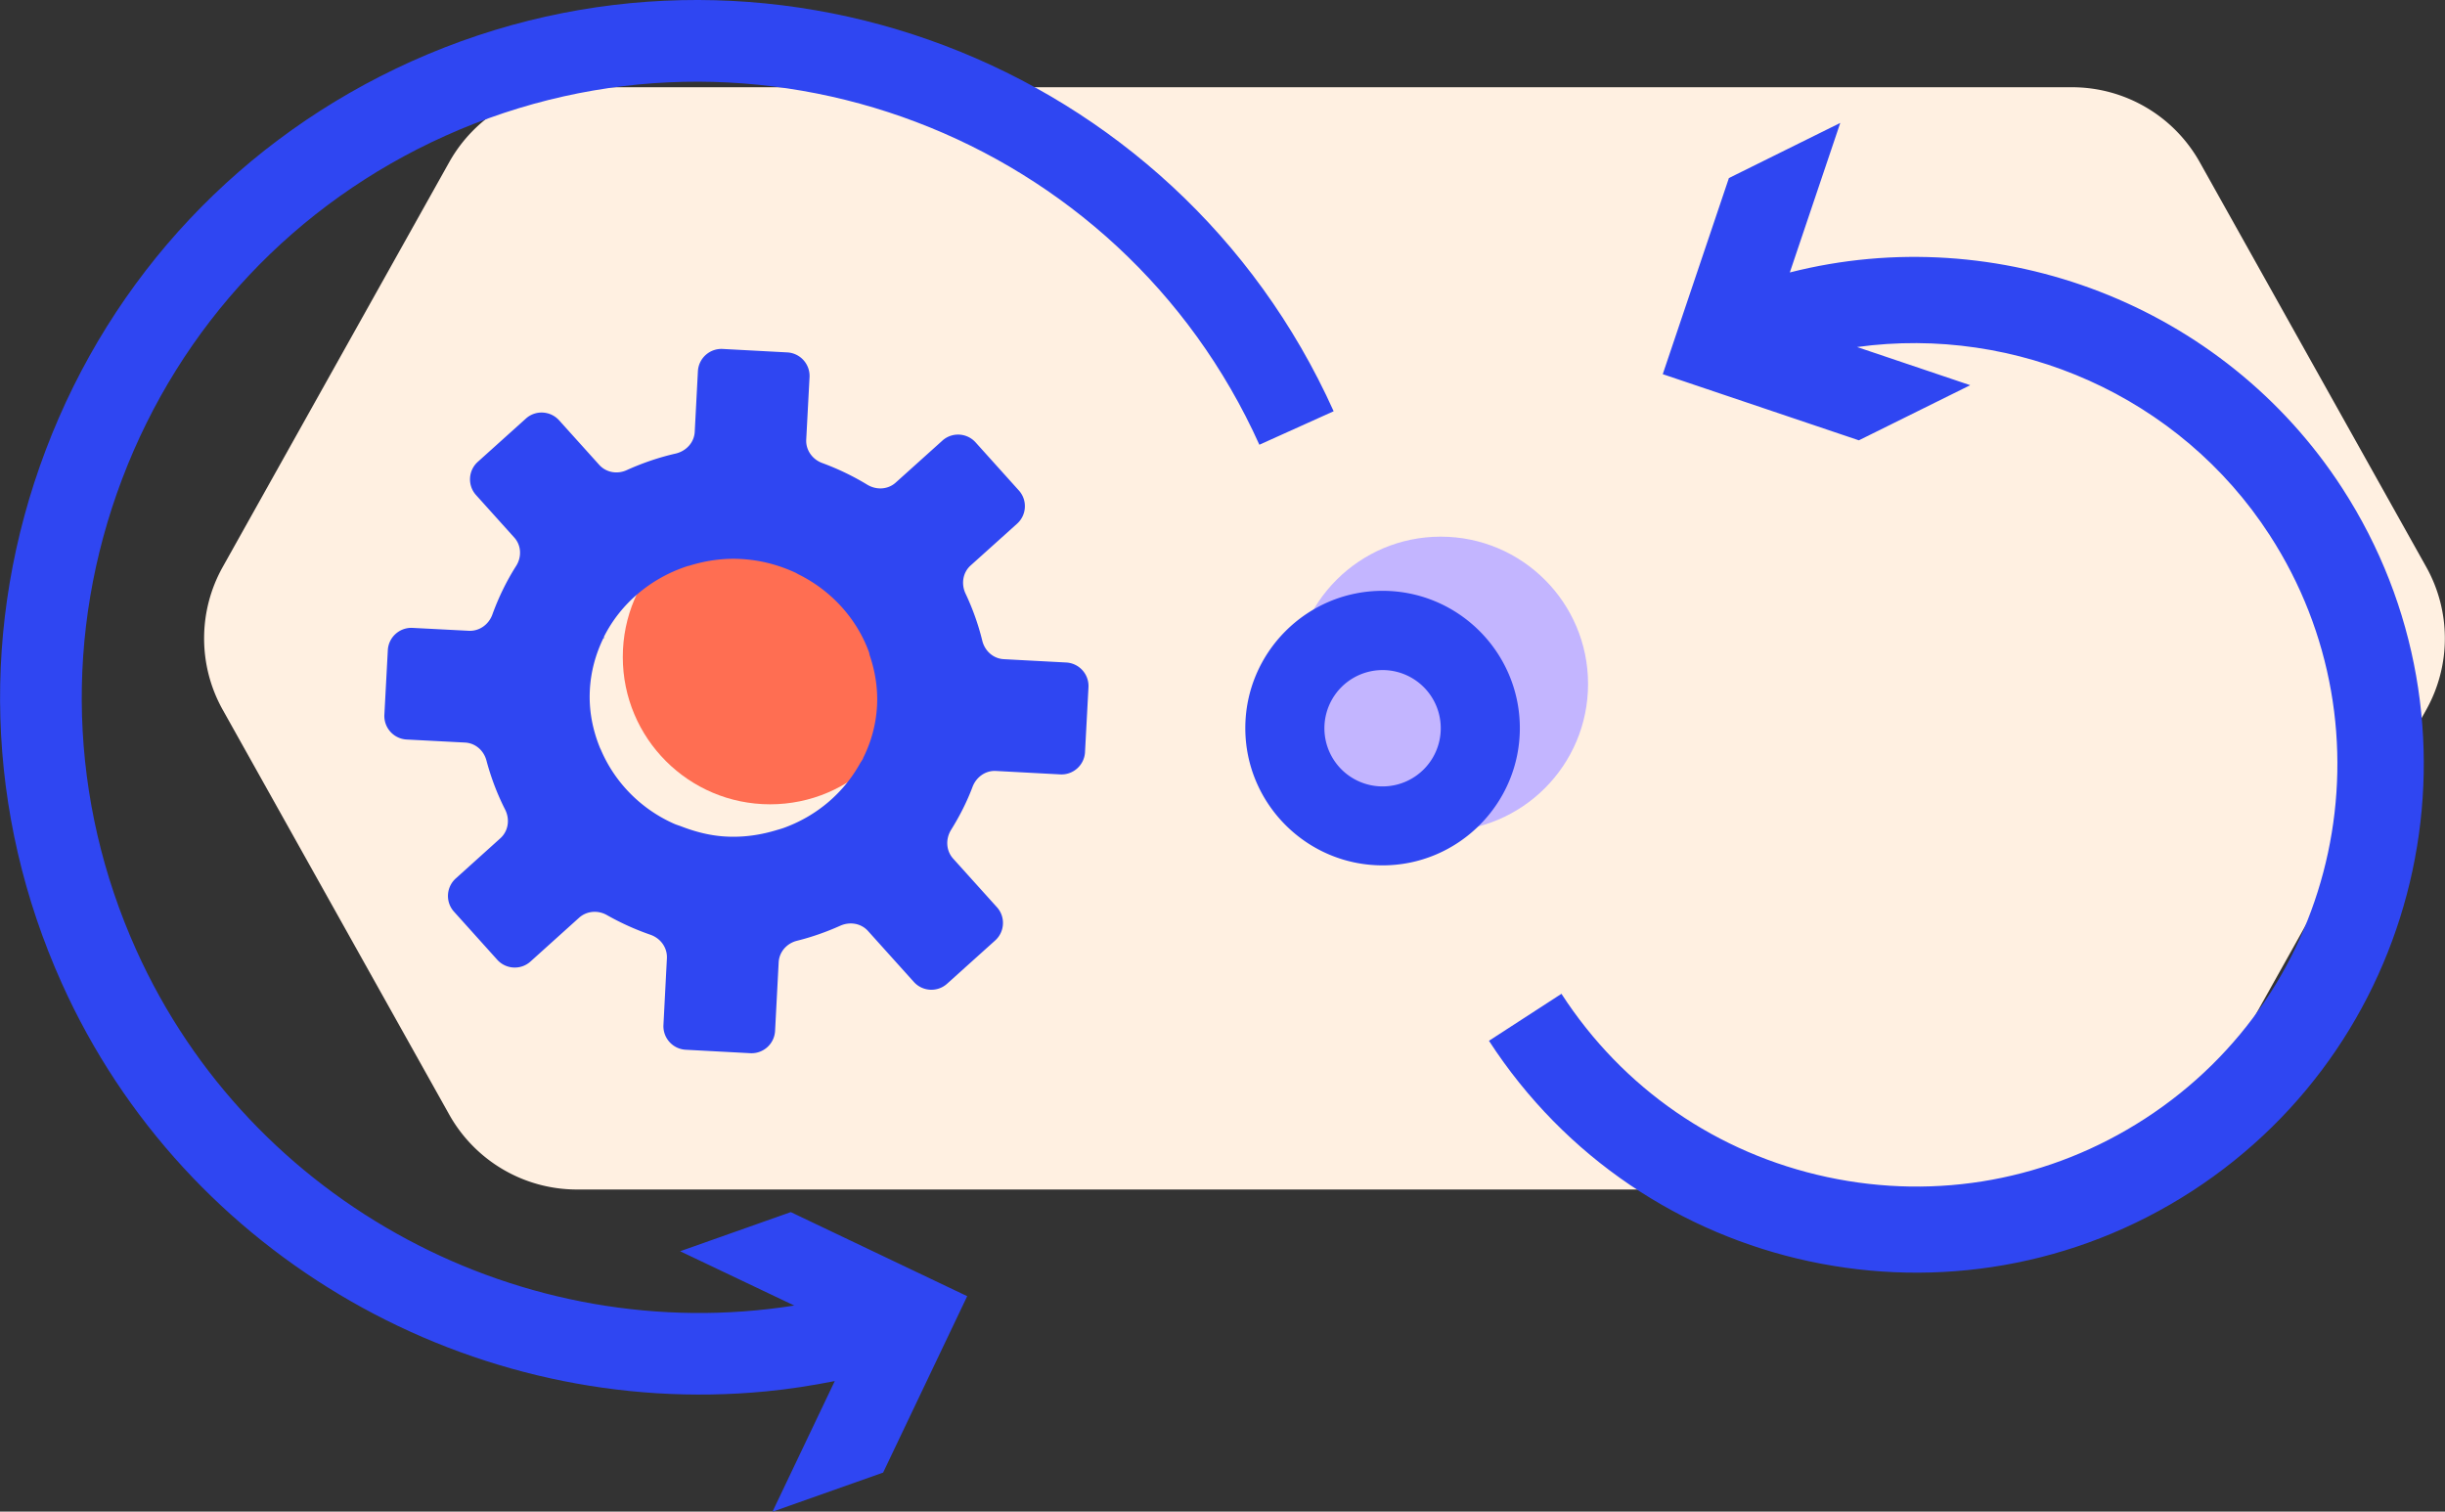 <svg xmlns="http://www.w3.org/2000/svg" id="a" viewBox="0 0 177.41 109.68"><rect x="0" y="0" width="177.41" height="109.68" fill="#333333" stroke="none"/><defs><style>.e{fill:#2f46f2}</style></defs><path d="M150.35 6.33H41.86c-3.84 0-7.38 2.08-9.26 5.43L16.16 41.14c-1.8 3.22-1.8 7.14 0 10.36L32.6 80.88c1.88 3.35 5.42 5.43 9.26 5.43h108.49c3.84 0 7.38-2.08 9.26-5.43l16.44-29.38c1.8-3.22 1.8-7.14 0-10.36l-16.44-29.38a10.624 10.624 0 0 0-9.26-5.43Z" style="fill:#fff0e1"/><path d="M29.86 4.45C17.54 10 8.11 20.01 3.32 32.65c-4.79 12.64-4.38 26.38 1.17 38.71 8.99 19.98 29.9 31.64 51.07 29.6 1.67-.16 3.34-.42 5.01-.75l-4.52 9.48 8.03-2.84 6.1-12.8-12.8-6.1-8.03 2.84 8.28 3.94c-19.58 3.1-39.43-7.32-47.74-25.79-4.9-10.88-5.26-23.02-1.03-34.18 4.23-11.16 12.56-20 23.44-24.9C54.77-.25 81.27 9.81 91.38 32.27l5.39-2.43C85.31 4.39 55.3-6.99 29.86 4.45ZM169.96 35.43c-8.63-13.33-24.98-19.51-40.09-15.66l3.66-10.85-8.08 4-4.8 14.23 14.23 4.8 8.08-4-8.21-2.77c11.55-1.59 23.41 3.56 29.94 13.65 9.18 14.17 5.12 33.16-9.05 42.34-6.86 4.45-15.05 5.95-23.05 4.24-7.99-1.71-14.84-6.43-19.29-13.3l-5.26 3.41c5.53 8.53 14 14.02 23.24 16 9.24 1.98 19.23.44 27.77-5.09 17.07-11.06 21.96-33.94 10.91-51Z" class="e"/><circle cx="55.88" cy="47.67" r="10.69" style="fill:#ff6e52"/><circle cx="104.54" cy="49.63" r="10.69" style="fill:#c3b5ff"/><path d="m78.73 54.55.25-4.68c.05-.94-.67-1.75-1.62-1.8l-4.52-.24c-.77-.04-1.39-.6-1.57-1.36-.29-1.18-.7-2.32-1.21-3.4-.33-.7-.2-1.53.37-2.04L73.8 38c.7-.63.76-1.71.13-2.41l-3.14-3.49c-.63-.7-1.71-.76-2.41-.13L65 35.01c-.57.52-1.41.56-2.07.16-1.02-.62-2.12-1.15-3.26-1.57-.72-.26-1.21-.94-1.17-1.7l.24-4.53c.05-.94-.67-1.75-1.62-1.8l-4.68-.25c-.94-.05-1.75.67-1.8 1.62l-.23 4.39c-.04.78-.62 1.4-1.38 1.58-1.23.28-2.42.69-3.55 1.2-.69.32-1.5.18-2.01-.39l-2.9-3.22c-.63-.7-1.71-.76-2.41-.13l-3.49 3.14c-.7.63-.76 1.71-.13 2.41l2.78 3.09c.51.57.54 1.4.14 2.04-.7 1.1-1.28 2.29-1.73 3.53-.26.73-.94 1.23-1.72 1.19l-4.07-.21c-.94-.05-1.75.67-1.8 1.62l-.25 4.68c-.05.94.67 1.75 1.62 1.8l4.23.22c.76.04 1.37.58 1.56 1.32.33 1.23.78 2.42 1.35 3.54.36.71.24 1.56-.35 2.09l-3.23 2.91c-.7.63-.76 1.71-.13 2.41l3.14 3.49c.63.7 1.71.76 2.41.13l3.53-3.18c.56-.5 1.37-.56 2.02-.19.99.56 2.04 1.04 3.14 1.42.74.25 1.25.93 1.21 1.72l-.25 4.83c-.05.94.67 1.75 1.62 1.8l4.68.25c.94.05 1.75-.67 1.8-1.62l.26-4.97c.04-.77.6-1.39 1.34-1.57 1.08-.27 2.13-.64 3.13-1.09.7-.31 1.51-.18 2.02.39l3.32 3.69c.63.7 1.71.76 2.41.13l3.49-3.14c.7-.63.76-1.71.13-2.41l-3.18-3.53c-.52-.58-.56-1.43-.14-2.1.61-.98 1.14-2.02 1.55-3.11.27-.71.94-1.19 1.69-1.15l4.67.25c.94.05 1.75-.67 1.8-1.62Zm-16.1.48c-.07.13-.16.25-.23.37-1.17 2.11-3.08 3.75-5.39 4.62-.2.08-.41.14-.62.2-1.17.36-2.41.55-3.7.48-1.17-.06-2.26-.35-3.29-.75-.16-.06-.34-.11-.49-.18-2.41-1.07-4.3-3-5.31-5.37-.01-.03-.03-.06-.05-.1-.54-1.31-.83-2.73-.75-4.23.07-1.36.43-2.63.99-3.78h.08l-.06-.06c1.21-2.43 3.42-4.29 6.07-5.15.05-.02.11-.02.16-.04 1.17-.36 2.41-.55 3.7-.48 1.42.07 2.76.43 3.97.99.09.04.17.1.26.14 2.36 1.18 4.19 3.19 5.08 5.62.03.09.04.19.07.28.38 1.13.58 2.33.52 3.59a9.559 9.559 0 0 1-1.02 3.84ZM100.32 62.79c-5.49 0-9.96-4.47-9.96-9.96s4.47-9.96 9.96-9.96 9.96 4.47 9.96 9.96-4.47 9.96-9.96 9.96Zm0-14.17a4.22 4.22 0 1 0 .002 8.442 4.22 4.22 0 0 0-.002-8.442Z" class="e"/></svg>